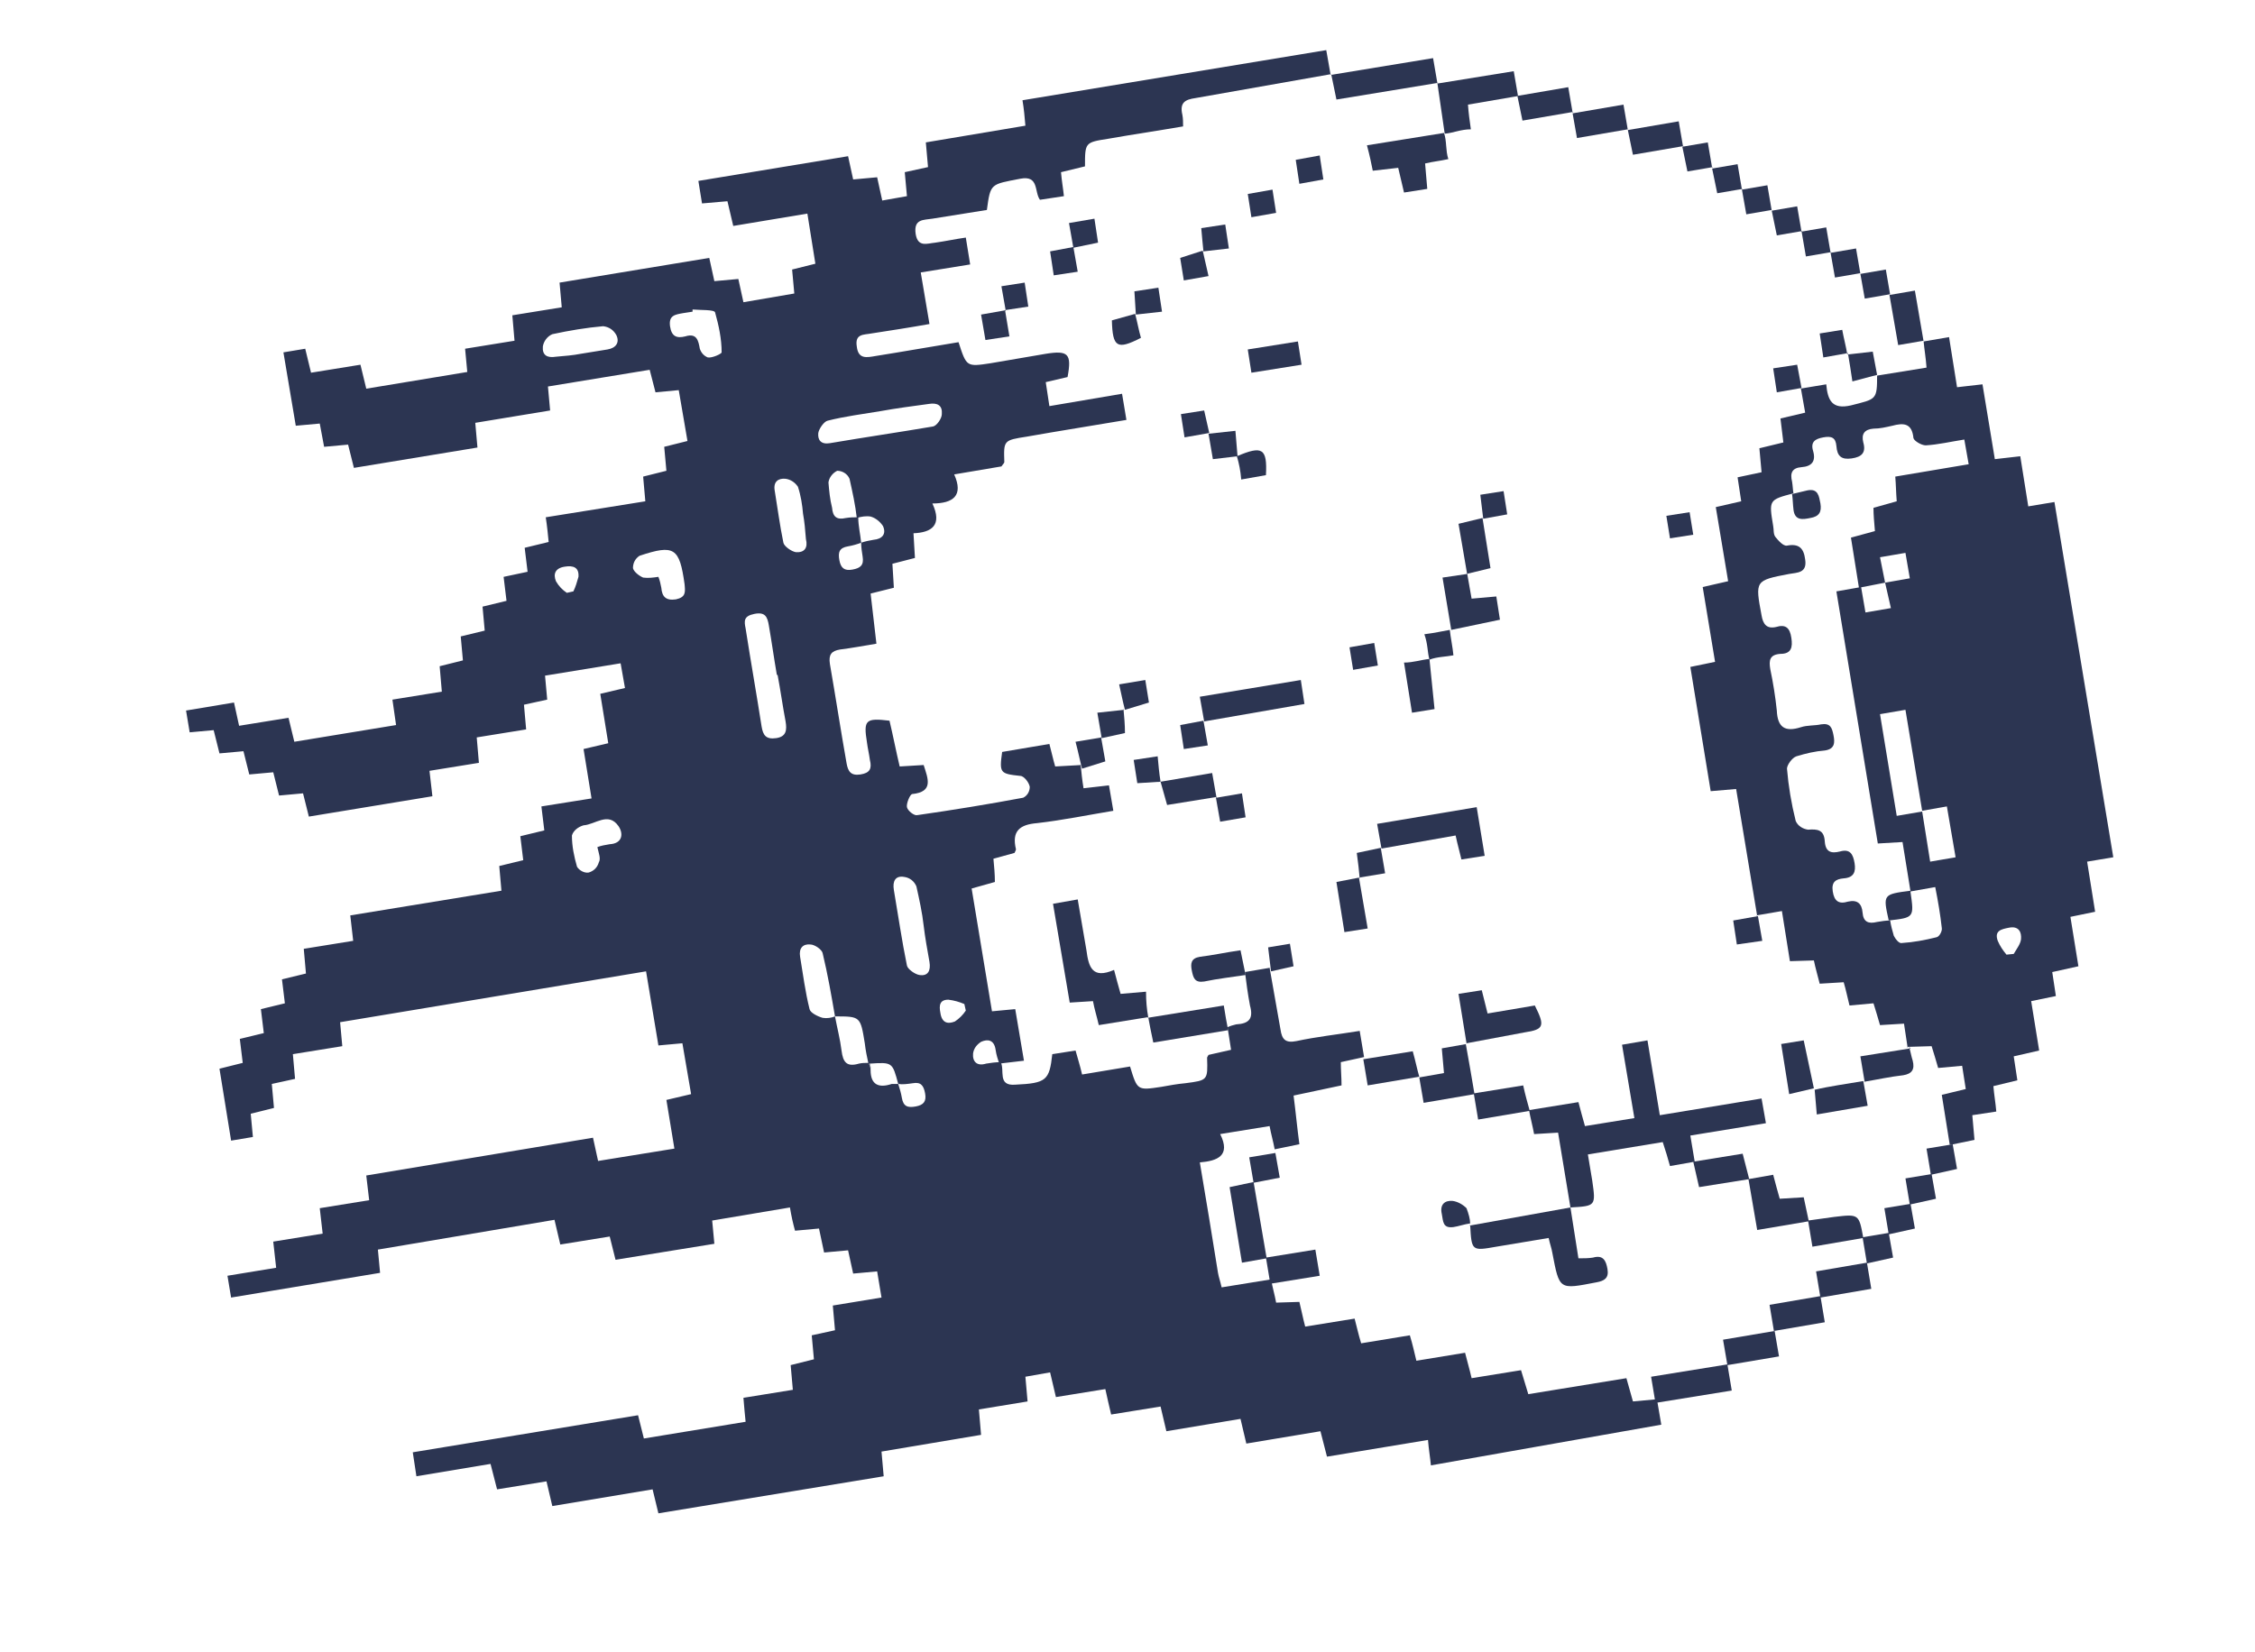 <?xml version="1.0" encoding="utf-8"?>
<!-- Generator: Adobe Illustrator 25.2.1, SVG Export Plug-In . SVG Version: 6.00 Build 0)  -->
<svg version="1.1" id="Ebene_1" xmlns="http://www.w3.org/2000/svg" xmlns:xlink="http://www.w3.org/1999/xlink" x="0px" y="0px"
	 viewBox="0 0 310.3 227.4" style="enable-background:new 0 0 310.3 227.4;" xml:space="preserve">
<style type="text/css">
	.st0{fill:#2C3552;}
</style>
<g id="Ebene_13">
	<path class="st0" d="M196.9,201.7c-0.1-1.1-0.3-2.2-0.4-3.5l-13.9,2.3l-0.9-3.5l-10.2,1.7l-0.8-3.4l-10.2,1.7l-0.8-3.4l-6.8,1.1
		c-0.3-1.2-0.5-2.2-0.8-3.5l-6.8,1.1l-0.8-3.4l-3.4,0.6l0.3,3.4l-6.7,1.1l0.3,3.5l-13.7,2.3l0.3,3.4l-31,5.1l-0.8-3.3L76,207.3
		l-0.8-3.4l-6.8,1.1l-0.9-3.5l-10.2,1.7l-0.5-3.3l31-5.1l0.8,3.2l14-2.3c-0.1-1-0.2-2-0.3-3.3l6.8-1.1l-0.3-3.4l3.2-0.8l-0.3-3.3
		l3.2-0.7l-0.3-3.4l6.7-1.1l-0.6-3.6l-3.3,0.3l-0.7-3.2l-3.3,0.3l-0.7-3.3l-3.3,0.3c-0.3-1.1-0.5-2-0.7-3.2L98,168l0.3,3.2
		l-13.6,2.2l-0.8-3.2l-6.8,1.1l-0.8-3.4L52,172l0.3,3.2l-20.5,3.4l-0.5-3l6.7-1.1l-0.4-3.6l6.8-1.1l-0.4-3.5l6.8-1.1l-0.4-3.4
		l31.2-5.2l0.7,3.2l10.5-1.7l-1.1-6.7l3.4-0.8l-1.2-7l-3.3,0.3l-1.7-10.2l-42.1,7l0.3,3.3l-6.8,1.1l0.3,3.4l-3.2,0.7l0.3,3.3
		l-3.2,0.8l0.3,3.2l-3,0.5l-1.6-9.9l3.2-0.8l-0.4-3.3l3.3-0.8l-0.4-3.3l3.3-0.8l-0.4-3.3l3.3-0.8l-0.3-3.4l6.8-1.1l-0.4-3.5
		l20.8-3.4l-0.3-3.4l3.3-0.8l-0.4-3.3l3.3-0.8l-0.4-3.3l6.9-1.1l-1.1-6.8l3.4-0.8l-1.1-6.8l3.4-0.8l-0.6-3.4l-10.4,1.7l0.3,3.3
		l-3.2,0.7l0.3,3.4l-6.8,1.1l0.3,3.5l-6.8,1.1l0.4,3.5l-17,2.8l-0.8-3.2l-3.3,0.3l-0.8-3.2l-3.3,0.3l-0.8-3.2l-3.3,0.3l-0.8-3.2
		l-3.3,0.3l-0.5-3l6.6-1.1l0.7,3.2l6.8-1.1l0.8,3.3l14-2.3L54,96.3l6.8-1.1l-0.3-3.5l3.2-0.8l-0.3-3.3l3.3-0.8l-0.3-3.3l3.3-0.8
		l-0.4-3.3l3.3-0.7l-0.4-3.3l3.3-0.8c-0.1-1-0.2-2.1-0.4-3.4L88.8,69l-0.3-3.4l3.2-0.8l-0.3-3.3l3.2-0.8l-1.2-7L90.2,54l-0.8-3.1
		l-14,2.3l0.3,3.3l-10.3,1.7l0.3,3.4l-17,2.8l-0.8-3.2l-3.3,0.3L44,58.3l-3.3,0.3l-1.7-10.1l3-0.5l0.8,3.3l6.8-1.1l0.8,3.3l13.9-2.3
		L64,48l6.8-1.1l-0.3-3.5l6.8-1.1l-0.3-3.4l20.6-3.4l0.7,3.2l3.3-0.3l0.7,3.2l7-1.2l-0.3-3.3l3.2-0.8l-1.1-6.9l-10.2,1.7l-0.8-3.4
		L96.6,28l-0.5-3.1l20.6-3.4l0.7,3.2l3.3-0.3l0.7,3.2l3.4-0.6c-0.1-1-0.2-2.1-0.3-3.3l3.2-0.7c-0.1-1.1-0.2-2.2-0.3-3.4l13.7-2.3
		c-0.1-1.2-0.2-2.3-0.4-3.5l41.8-6.9l0.6,3.4l0.1-0.1c-6.2,1.1-12.5,2.2-18.7,3.3c-1.4,0.2-2.2,0.6-1.8,2.3c0.1,0.5,0.1,1.1,0.1,1.6
		c-3.5,0.6-6.9,1.1-10.3,1.7c-3.2,0.5-3.2,0.5-3.2,3.8l-3.3,0.8c0.1,1.2,0.3,2.3,0.4,3.3l-3.3,0.5c-0.8-1.1-0.1-3.4-2.7-2.9
		c-4.1,0.8-4.1,0.6-4.6,4.3c-2.5,0.4-5,0.8-7.5,1.2c-1.2,0.2-2.6,0-2.3,2.1c0.3,1.9,1.6,1.3,2.7,1.2c1.4-0.2,2.8-0.5,4.2-0.7
		l0.6,3.7l-6.8,1.1l1.2,7.1c-2.8,0.5-5.4,0.9-8,1.3c-1,0.2-2.3,0-2,1.8c0.2,1.8,1.4,1.5,2.6,1.3c3.8-0.6,7.7-1.3,11.4-1.9
		c1.1,3.4,1.1,3.4,4.4,2.9l7.6-1.3c3.1-0.5,3.6,0,3,3.2l-3,0.7l0.5,3.3l10-1.7l0.6,3.6c-4.7,0.8-9.2,1.5-13.7,2.3
		c-3.2,0.5-3.2,0.5-3.1,3.5c0,0.1-0.1,0.2-0.4,0.6l-6.5,1.1c1.3,2.9-0.1,4-3,4c1.4,3-0.1,4-2.6,4.1l0.2,3.4l-3.1,0.8l0.2,3.3
		l-3.2,0.8l0.8,6.9c-1.8,0.3-3.4,0.6-5,0.8c-1.2,0.2-1.6,0.7-1.4,2c0.8,4.6,1.5,9.2,2.3,13.7c0.2,1.1,0.6,1.7,1.9,1.5
		c1.3-0.2,1.6-0.8,1.3-2c-0.1-0.8-0.3-1.6-0.4-2.4c-0.5-3.1-0.2-3.4,3.1-3c0.5,2.1,0.9,4.2,1.4,6.3l3.3-0.2c0.6,1.9,1.4,3.7-1.6,4
		c-0.3,0.1-0.8,1.3-0.7,1.8c0.1,0.5,1,1.2,1.4,1.1c4.9-0.7,9.8-1.5,14.6-2.4c0.6-0.3,0.9-0.9,0.9-1.5c-0.1-0.6-0.8-1.5-1.3-1.5
		c-2.8-0.3-2.9-0.4-2.5-3.3l6.5-1.1c0.3,1.1,0.5,2.1,0.8,3.1l3.6-0.2l-0.1-0.1c0.1,1.1,0.2,2.1,0.4,3.3l3.5-0.4l0.6,3.5
		c-3.6,0.6-7,1.3-10.5,1.7c-2.4,0.2-3.5,1.1-2.9,3.6c0,0.1-0.1,0.3-0.2,0.5l-2.9,0.8c0.1,1.1,0.2,2.1,0.2,3.2l-3.2,0.9l2.8,16.9
		l3.2-0.3l1.2,7.1l-3.4,0.4c-0.2-0.6-0.4-1.2-0.5-1.9c-0.2-1.4-1.1-1.5-2-1.1c-0.6,0.4-1,0.9-1.1,1.6c-0.1,1.1,0.5,1.8,1.8,1.4
		c0.6-0.1,1.3-0.2,2-0.2c0.6,1.1-0.5,3.3,2,3.1c4.3-0.2,4.7-0.6,5.1-4.2l3.2-0.5c0.3,1.1,0.6,2,0.9,3.3l6.6-1.1c1,3.3,1,3.3,4.3,2.8
		c1.1-0.2,2.2-0.4,3.3-0.5c3.1-0.4,3.1-0.4,3-3.5c0-0.1,0.1-0.2,0.2-0.4l3.1-0.7l-0.5-3.2l0,0.1c0.4-0.2,0.8-0.3,1.2-0.4
		c1.8-0.1,2.4-0.8,1.9-2.6c-0.3-1.6-0.5-3.1-0.7-4.7l0,0.1l3.5-0.6l-0.1,0c0.5,2.8,1,5.7,1.5,8.5c0.2,1.4,0.7,1.9,2.2,1.6
		c2.8-0.6,5.6-0.9,8.7-1.4l0.6,3.6l-3.2,0.7c0,1.1,0.1,2.1,0.1,3.2l-6.6,1.4c0.3,2.3,0.5,4.5,0.8,6.7l-3.4,0.7
		c-0.2-1.1-0.5-2.1-0.7-3.2l-6.8,1.1c1.5,3-0.4,3.7-2.8,3.9c0.9,5.3,1.7,10.2,2.5,15.2c0.1,0.6,0.3,1.1,0.5,2l6.8-1.1
		c0.2,1.1,0.5,2.1,0.7,3.2l3.2-0.1c0.3,1.2,0.5,2.3,0.8,3.4l6.8-1.1c0.3,1.1,0.5,2.1,0.9,3.4l6.7-1.1c0.4,1.3,0.6,2.3,0.9,3.5
		l6.7-1.1c0.3,1.2,0.6,2.2,0.9,3.5l6.8-1.1l1,3.3l13.5-2.2l0.9,3.2l3.3-0.3c0.2,1.2,0.4,2.3,0.6,3.5L196.9,201.7z M123.6,149.2
		c0.2,0.6,0.4,1.3,0.5,1.9c0.2,1.2,0.8,1.4,1.9,1.2s1.5-0.7,1.3-1.8c-0.2-1.1-0.6-1.6-1.7-1.4C124.9,149.2,124.2,149.3,123.6,149.2
		c-0.8-3-0.8-3-3.9-2.8c-0.1,0-0.1,0-0.2,0c-0.2-0.9-0.4-1.9-0.5-2.8c-0.6-3.7-0.6-3.7-4.1-3.7c-0.5-2.9-1-5.8-1.7-8.7
		c-0.1-0.5-1.1-1.2-1.7-1.2c-1-0.1-1.6,0.5-1.4,1.7c0.4,2.4,0.7,4.8,1.3,7.2c0.1,0.5,1.1,1,1.8,1.2c0.6,0.1,1.2,0,1.7-0.2
		c0.3,1.6,0.7,3.1,0.9,4.7s0.7,2.3,2.4,1.8c0.4-0.1,0.9-0.1,1.3-0.1c0.2,0.3,0.3,0.7,0.3,1c0,2,1.1,2.5,2.9,1.9
		C123,149.2,123.3,149.2,123.6,149.2z M118.5,74.7c0.6-0.2,1.1-0.3,1.7-0.4c1.2-0.1,1.8-0.8,1.3-1.9c-0.4-0.6-1-1.1-1.7-1.3
		c-0.6-0.1-1.3,0-1.9,0.2c-0.2-1.8-0.6-3.6-1-5.4c-0.3-0.7-1-1.1-1.7-1.1c-0.6,0.3-1.1,0.9-1.2,1.6c0.1,1.2,0.2,2.3,0.5,3.5
		c0.1,1.2,0.6,1.7,1.9,1.4c0.6-0.1,1.1-0.1,1.7-0.1C118.1,72.4,118.4,73.6,118.5,74.7c-0.5,0.2-1.2,0.4-1.8,0.5
		c-1.2,0.2-1.4,0.8-1.2,1.9s0.7,1.5,1.8,1.3c1.1-0.2,1.6-0.6,1.4-1.8C118.6,76,118.5,75.3,118.5,74.7L118.5,74.7z M121.1,56.6
		c-2.4,0.4-4.8,0.7-7.2,1.3c-0.5,0.1-1.2,1.1-1.3,1.7c-0.1,1,0.4,1.6,1.6,1.4c4.7-0.8,9.5-1.5,14.2-2.3c0.5-0.1,1.2-1.1,1.2-1.7
		c0.1-1.2-0.6-1.6-1.8-1.4C125.6,55.9,123.3,56.2,121.1,56.6z M107,92.9l-0.1,0c-0.4-2.3-0.7-4.5-1.1-6.8c-0.2-1.2-0.5-1.9-2-1.6
		s-1.4,1-1.2,2c0.7,4.5,1.5,9,2.2,13.5c0.2,1.2,0.6,1.8,2,1.6c1.4-0.2,1.5-1.1,1.3-2.3C107.7,97.2,107.4,95,107,92.9z M127.1,127.4
		L127.1,127.4c-0.2-1.8-0.6-3.6-1-5.4c-0.3-0.7-0.9-1.2-1.7-1.3c-1.2-0.2-1.6,0.6-1.4,1.8c0.6,3.5,1.1,7,1.8,10.4
		c0.1,0.5,1.1,1.2,1.7,1.3c1.2,0.2,1.6-0.6,1.4-1.8C127.6,130.7,127.3,129.1,127.1,127.4z M82.2,116.6c0.5-0.2,1.1-0.3,1.7-0.4
		c1.8-0.1,1.9-1.5,1.2-2.5c-1.4-2-3.2-0.2-4.8-0.1c-0.7,0.2-1.4,0.7-1.6,1.4c0,1.5,0.3,2.9,0.7,4.3c0.3,0.5,1,0.9,1.6,0.8
		c0.7-0.2,1.2-0.7,1.4-1.4C82.7,118.2,82.4,117.5,82.2,116.6z M79.9,48.7L79.9,48.7c1.2-0.2,2.5-0.4,3.7-0.6c1.2-0.2,1.7-1,1.2-2
		c-0.4-0.7-1-1.1-1.8-1.2c-2.3,0.2-4.7,0.6-7,1.1c-0.7,0.3-1.2,1-1.3,1.7c-0.1,1.2,0.6,1.6,1.8,1.4C77.7,49,78.9,48.9,79.9,48.7
		L79.9,48.7z M95.3,42.6l0,0.3l-1.3,0.2c-1.1,0.2-2,0.3-1.8,1.8c0.2,1.4,0.9,1.7,2.1,1.4c1.6-0.5,1.8,0.6,2,1.7
		c0.2,0.6,0.6,1,1.1,1.2c0.6,0.1,1.9-0.5,1.9-0.7c0-1.9-0.4-3.7-0.9-5.5C98.3,42.6,96.4,42.7,95.3,42.6L95.3,42.6z M90.6,79.4
		c0.2,0.5,0.3,1,0.4,1.5c0.1,1.2,0.6,1.8,2,1.6c1.4-0.3,1.3-1,1.2-2.1c-0.7-5-1.4-5.5-6.2-3.9c-0.6,0.4-0.9,1-0.9,1.7
		c0.1,0.5,0.9,1.1,1.4,1.3C89.2,79.6,89.9,79.5,90.6,79.4z M110.5,70.7L110.5,70.7c-0.1-1.2-0.3-2.5-0.7-3.7c-0.4-0.6-1-1-1.7-1.1
		c-1-0.1-1.7,0.4-1.5,1.6c0.4,2.4,0.7,4.8,1.2,7.2c0.1,0.5,1.1,1.2,1.7,1.3c1.2,0.1,1.7-0.6,1.4-1.8
		C110.8,72.9,110.7,71.8,110.5,70.7z M78,81.6l0.9-0.2c0.3-0.6,0.5-1.3,0.7-2c0.1-1.3-0.7-1.6-1.9-1.4c-1.3,0.2-1.6,1-1.2,2
		C76.9,80.7,77.4,81.2,78,81.6z M132.9,139.1l-0.2-0.9c-0.7-0.3-1.4-0.5-2.2-0.6c-1.2,0-1.3,0.8-1.1,1.8c0.2,1.4,1,1.6,2,1.2
		C132,140.2,132.5,139.7,132.9,139.1L132.9,139.1z"/>
	<path class="st0" d="M264.7,47l3.5-0.6l1.1,6.9l3.5-0.4l1.7,10.3l3.5-0.4l1.1,6.9l3.6-0.6l8.1,48.9l-3.6,0.6l1.1,6.9l-3.4,0.7
		l1.1,6.8l-3.6,0.8l0.5,3.3l-3.4,0.7l1.1,6.8l-3.5,0.8l0.5,3.3l-3.3,0.8c0.1,1.2,0.3,2.3,0.4,3.5l-3.3,0.5c0.1,1.2,0.2,2.3,0.3,3.4
		l-3.4,0.7l-1.1-6.9l3.3-0.8l-0.5-3.2l-3.3,0.3c-0.3-1.1-0.6-2-0.9-3l-3.4,0.1l0.1,0.1l-0.5-3.3l-3.3,0.2c-0.3-1.1-0.6-2-0.9-3
		l-3.3,0.3c-0.3-1.2-0.5-2.2-0.8-3.2l-3.3,0.2c-0.3-1.2-0.6-2.2-0.8-3.2l-3.3,0.1l-1.1-6.9l-3.5,0.6l0.1,0.1l-2.9-17.5l-3.5,0.3
		l-2.8-17.1l3.4-0.7l-1.7-10.3l3.5-0.8l-1.7-10.2l3.5-0.8l-0.5-3.3l3.3-0.7l-0.3-3.3l3.3-0.8l-0.4-3.3l3.4-0.8l-0.6-3.4l-0.1,0.1
		l3.6-0.6c0.2,2.2,0.8,3.5,3.4,2.9c3.5-0.9,3.6-0.7,3.6-4.2l0,0.1l6.8-1.1C265,49.2,264.8,48.1,264.7,47L264.7,47z M259.4,80.2
		l3.4-0.6l-0.6-3.5l-3.5,0.6L259.4,80.2l-3.6,0.7l-1.1-6.9l3.3-0.9c-0.1-1.2-0.2-2.2-0.2-3.2L261,69c-0.1-1.2-0.1-2.2-0.2-3.4
		l10.1-1.7l-0.6-3.4c-1.9,0.3-3.6,0.7-5.3,0.8c-0.6,0-1.6-0.6-1.7-1c-0.2-2.1-1.4-2.1-2.9-1.7c-0.9,0.2-1.7,0.4-2.6,0.4
		c-1.2,0.1-1.7,0.7-1.4,1.9c0.4,1.4-0.2,2-1.6,2.2c-1.4,0.2-2-0.3-2.1-1.7c-0.1-1.2-0.7-1.4-1.8-1.2c-1.1,0.2-1.8,0.6-1.4,1.9
		c0.4,1.4-0.2,2.1-1.6,2.2c-1.3,0.1-1.6,0.8-1.3,2c0.1,0.6,0.1,1.1,0.2,1.7l0-0.1c-3.4,0.9-3.4,0.9-2.8,4.5c0.1,0.5,0,1.1,0.3,1.5
		c0.4,0.5,1.1,1.3,1.6,1.2c1.6-0.3,2.3,0.3,2.5,1.9c0.3,1.9-1.1,1.8-2.2,2c-4.7,0.9-4.7,0.9-3.8,5.7c0.2,1.2,0.7,1.9,2,1.6
		c1.3-0.4,1.9,0.1,2.1,1.5c0.2,1.3,0,2.2-1.5,2.2c-1.5,0.1-1.6,0.9-1.4,2.1c0.4,1.9,0.7,3.8,0.9,5.7c0.1,2.3,1.1,3,3.3,2.3
		c0.9-0.3,1.9-0.2,2.8-0.4c1.3-0.2,1.5,0.5,1.7,1.5s0.2,1.9-1.2,2.1c-1.3,0.1-2.6,0.4-3.9,0.8c-0.6,0.2-1.3,1.2-1.3,1.7
		c0.2,2.4,0.6,4.8,1.2,7.2c0.3,0.7,1,1.1,1.7,1.2c1.3-0.1,2.2,0,2.3,1.6c0.1,1.5,0.9,1.7,2.1,1.4c1.4-0.4,1.8,0.4,2,1.6
		s-0.1,2-1.5,2.1c-1.1,0.1-1.7,0.5-1.5,1.8s0.8,1.8,2.1,1.4c1.3-0.3,1.9,0.3,2,1.5c0.1,1.3,0.8,1.6,2,1.3c0.6-0.1,1.2-0.2,1.8-0.2
		c0.1,0.7,0.3,1.4,0.5,2.1c0.2,0.4,0.7,1.1,1.1,1c1.6-0.1,3.2-0.4,4.8-0.8c0.4-0.1,0.8-0.9,0.7-1.3c-0.2-1.8-0.5-3.6-0.9-5.6
		l-3.4,0.6l-1.1-6.8l-3.4,0.2l-5.7-34.7l3.4-0.6l0.6,3.5l3.5-0.6L259.4,80.2z M264.5,111.7l1.1,6.9l3.5-0.6l-1.2-7l-3.4,0.6
		l-2.3-13.9l-3.5,0.6l2.3,14L264.5,111.7z M276.1,131.4l1-0.1c0.4-0.7,0.9-1.3,1-2c0.1-1-0.3-1.9-1.7-1.6c-1,0.2-2,0.4-1.5,1.8
		C275.2,130.2,275.6,130.8,276.1,131.4L276.1,131.4z"/>
	<path class="st0" d="M183.2,10.3l14-2.3l0.6,3.5l0.1-0.1l-14,2.3L183.2,10.3L183.2,10.3z"/>
	<path class="st0" d="M197.8,11.5l10.5-1.7l0.6,3.5l0.1-0.1l-7,1.2c0.1,1.3,0.2,2,0.4,3.4c-1.4,0-2.4,0.5-3.6,0.6l0,0L197.8,11.5
		L197.8,11.5z"/>
	<path class="st0" d="M208.8,13.2l7-1.2l0.6,3.5l0.1-0.1l-7,1.2L208.8,13.2L208.8,13.2z"/>
	<path class="st0" d="M216.4,15.6l7-1.2l0.6,3.5l0-0.1l-7,1.2L216.4,15.6L216.4,15.6z"/>
	<path class="st0" d="M224,17.9l7-1.2l0.6,3.5l0.1-0.1l-7,1.2L224,17.9L224,17.9z"/>
	<path class="st0" d="M260,40.6l3.5-0.6l1.2,7l0-0.1l-3.5,0.6L260,40.6L260,40.6z"/>
	<path class="st0" d="M256,37.7l3.5-0.6l0.6,3.5l0-0.1l-3.5,0.6L256,37.7L256,37.7z"/>
	<path class="st0" d="M231.5,20.2l3.5-0.6l0.6,3.5l0.1-0.1l-3.5,0.6L231.5,20.2L231.5,20.2z"/>
	<path class="st0" d="M235.6,23.2l3.5-0.6l0.6,3.5l0.1-0.1l-3.5,0.6L235.6,23.2L235.6,23.2z"/>
	<path class="st0" d="M239.7,26.1l3.5-0.6l0.6,3.5l0-0.1l-3.5,0.6L239.7,26.1L239.7,26.1z"/>
	<path class="st0" d="M243.8,29l3.5-0.6l0.6,3.5l0.1-0.1l-3.5,0.6L243.8,29L243.8,29z"/>
	<path class="st0" d="M247.8,31.9l3.5-0.6l0.6,3.5l0.1-0.1l-3.5,0.6l-0.6-3.5L247.8,31.9z"/>
	<path class="st0" d="M251.9,34.8l3.5-0.6l0.6,3.5l0-0.1l-3.5,0.6L251.9,34.8L251.9,34.8z"/>
	<path class="st0" d="M123.6,149.3L123.6,149.3"/>
	<path class="st0" d="M119.9,147.3c-0.1-0.4-0.2-0.7-0.3-1l-0.1,0.1c0.1,0,0.1,0,0.2,0"/>
	<path class="st0" d="M227.8,193.1l-0.6-3.6l10.5-1.7l0.6,3.6L227.8,193.1z"/>
	<path class="st0" d="M250.5,178.6l-0.6-3.6l7-1.2l0.6,3.6L250.5,178.6z"/>
	<path class="st0" d="M244.1,183.2l-0.6-3.6l7-1.2l0.6,3.6L244.1,183.2z"/>
	<path class="st0" d="M237.7,187.9l-0.6-3.5l7.1-1.2l0.6,3.5L237.7,187.9z"/>
	<path class="st0" d="M265.7,161.7l-0.6-3.6l3.6-0.6l0.6,3.4L265.7,161.7z"/>
	<path class="st0" d="M262.8,165.8l-0.6-3.6l3.6-0.6l0.6,3.4L262.8,165.8z"/>
	<path class="st0" d="M259.9,169.9l-0.6-3.6l3.6-0.6l0.6,3.4L259.9,169.9z"/>
	<path class="st0" d="M256.9,173.9l-0.6-3.6l3.6-0.6l0.6,3.4L256.9,173.9z"/>
	<path class="st0" d="M216.1,166.2l-1.7-10.3l-3.3,0.2c-0.2-1.1-0.5-2.2-0.7-3.3l6.8-1.1c0.3,1.2,0.6,2.2,0.9,3.3l6.8-1.1l-1.7-10.1
		l3.5-0.6l1.7,10.3l14-2.3l0.6,3.4l-10.4,1.7l0.6,3.6l-3.4,0.6c-0.3-1.1-0.6-2.1-1-3.3l-10.3,1.7c0.2,1.2,0.4,2.4,0.6,3.6
		C219.6,166,219.6,166,216.1,166.2L216.1,166.2z"/>
	<path class="st0" d="M158,140l-6.8,1.1c-0.3-1.3-0.6-2.2-0.8-3.3l-3.2,0.2l-2.3-13.6l3.4-0.6c0.4,2.4,0.8,4.7,1.2,7
		c0.3,2.3,0.8,4,3.8,2.7c0.3,1.2,0.6,2.2,0.9,3.3l3.5-0.3C157.7,137.8,157.8,138.9,158,140L158,140z"/>
	<path class="st0" d="M190.1,116.8l-0.6-3.4l13.7-2.3l1.1,6.7l-3.2,0.5c-0.2-0.9-0.5-1.9-0.8-3.3L190.1,116.8L190.1,116.8z"/>
	<path class="st0" d="M198.7,18.3c0.4,1.1,0.2,2.4,0.6,3.6c-1.4,0.3-1.9,0.3-3.2,0.6c0.1,1.1,0.2,2.3,0.3,3.5l-3.2,0.5l-0.8-3.4
		l-3.5,0.4c-0.2-1-0.4-2-0.8-3.5L198.7,18.3L198.7,18.3z"/>
	<path class="st0" d="M201.8,143.6l-1.1-6.8l3.2-0.5l0.8,3.2l6.5-1.1c1.4,2.8,1.3,3.3-1.4,3.7L201.8,143.6L201.8,143.6z"/>
	<path class="st0" d="M165.7,99.3l-0.6-3.4l13.9-2.3l0.5,3.3L165.7,99.3L165.7,99.3z"/>
	<path class="st0" d="M201.9,79l0.6,3.4l3.4-0.3l0.5,3.2l-6.7,1.4l0,0l-1.2-7.2L201.9,79L201.9,79z"/>
	<path class="st0" d="M169,141.8l-10.3,1.7c-0.3-1.4-0.5-2.4-0.7-3.5l-0.1,0.1l10.5-1.7C168.6,139.7,168.8,140.8,169,141.8
		L169,141.8z"/>
	<path class="st0" d="M202.9,150.6l-7,1.2l-0.6-3.5l3.4-0.6c-0.1-1.1-0.2-2.2-0.3-3.4l3.4-0.6l-0.1,0
		C202.1,145.9,202.5,148.2,202.9,150.6z"/>
	<path class="st0" d="M248.9,168.1l-7.1,1.2l-1.2-7l3.4-0.6c0.3,1.2,0.6,2.2,0.9,3.3l3.3-0.2L248.9,168.1z"/>
	<path class="st0" d="M171.4,134.2c-1.9,0.3-3.8,0.5-5.7,0.9c-1.3,0.2-1.5-0.5-1.7-1.5c-0.2-1-0.1-1.7,1.1-1.9
		c1.7-0.2,3.5-0.6,5.6-0.9L171.4,134.2L171.4,134.2z"/>
	<path class="st0" d="M171.7,48.1l6.9-1.1l0.5,3.2l-6.9,1.1L171.7,48.1z"/>
	<path class="st0" d="M187,120.8l1.2,7l-3.2,0.5l-1.1-6.9L187,120.8L187,120.8z"/>
	<path class="st0" d="M195.3,148.2l-7.1,1.2l-0.6-3.6l6.8-1.1C194.8,146.1,195,147.2,195.3,148.2z"/>
	<path class="st0" d="M159.7,107.6l7.1-1.2l0.6,3.4l0-0.1l-6.8,1.1L159.7,107.6L159.7,107.6z"/>
	<path class="st0" d="M204,71.3l1.1,6.9l-3.3,0.8l0.1,0.1l-1.2-7L204,71.3L204,71.3z"/>
	<path class="st0" d="M210.5,152.9l-7.1,1.2l-0.6-3.6l6.8-1.1C209.9,150.8,210.2,151.8,210.5,152.9z"/>
	<path class="st0" d="M249.6,149.8l-3.4,0.8l-1.1-6.9l3.1-0.5L249.6,149.8L249.6,149.8z"/>
	<path class="st0" d="M262.7,144.1c0.2,0.6,0.3,1.3,0.5,1.9c0.3,1.2-0.1,1.8-1.3,2c-1.8,0.2-3.6,0.6-5.4,0.9l0.1,0.1l-0.6-3.6
		l6.9-1.1L262.7,144.1z"/>
	<path class="st0" d="M256.4,148.8l0.6,3.4l-7,1.2c-0.1-1.3-0.2-2.4-0.3-3.5c0,0,0,0.1,0,0.1C251.8,149.5,254.1,149.2,256.4,148.8
		L256.4,148.8z"/>
	<path class="st0" d="M240.7,162.3l-6.9,1.1l-0.8-3.5l6.8-1.1L240.7,162.3z"/>
	<path class="st0" d="M196.7,90.7l0.7,6.9l-3.1,0.5l-1.1-6.9C194.5,91.2,195.6,90.8,196.7,90.7L196.7,90.7z"/>
	<path class="st0" d="M256.4,170.4l-7,1.2l-0.6-3.6l3.6-0.5C255.8,167.1,255.8,167.1,256.4,170.4z"/>
	<path class="st0" d="M166.4,59.6l-3.4,0.6l-0.5-3.2l3.2-0.5L166.4,59.6L166.4,59.6z"/>
	<path class="st0" d="M166.3,59.7l3.7-0.4c0.1,1.2,0.2,2.4,0.3,3.6l0-0.1l-3.4,0.4L166.3,59.7L166.3,59.7z"/>
	<path class="st0" d="M254.3,48.6l-3.4,0.6l-0.5-3.3l3.1-0.5c0.2,1.1,0.5,2.2,0.7,3.4L254.3,48.6z"/>
	<path class="st0" d="M170.2,62.8c3.5-1.5,4.2-1.1,4,2.6l-3.4,0.6C170.7,64.8,170.5,63.8,170.2,62.8L170.2,62.8z"/>
	<path class="st0" d="M151.6,101.6l-0.6-3.5l3.7-0.4l-0.1-0.1c0.1,1.1,0.2,2.1,0.2,3.3L151.6,101.6L151.6,101.6z"/>
	<path class="st0" d="M148.9,105.8c-0.3-1.1-0.5-2.2-0.9-3.7l3.6-0.6l-0.1-0.1l0.6,3.4L148.9,105.8L148.9,105.8z"/>
	<path class="st0" d="M196.7,90.8c-0.3-1.1-0.2-2.1-0.7-3.5c1.6-0.2,2.3-0.4,3.5-0.6l0,0c0.1,1,0.4,2.4,0.5,3.5
		C199,90.4,197.7,90.4,196.7,90.8L196.7,90.8z"/>
	<path class="st0" d="M190,116.7l0.6,3.5l-3.6,0.6l0.1,0.1c-0.1-1.1-0.2-2.1-0.4-3.5L190,116.7L190,116.7z"/>
	<path class="st0" d="M174.9,133.7l-0.4-3.3l3-0.5l0.5,3.1L174.9,133.7L174.9,133.7z"/>
	<path class="st0" d="M189.1,88.5l0.5,3.1l-3.4,0.6l-0.5-3.1L189.1,88.5z"/>
	<path class="st0" d="M165.6,99.2l0.6,3.4l-3.3,0.5l-0.5-3.3L165.6,99.2L165.6,99.2z"/>
	<path class="st0" d="M241.9,126.1l0.6,3.4L239,130l-0.5-3.3L241.9,126.1L241.9,126.1z"/>
	<path class="st0" d="M159.7,107.6l-3.2,0.2l-0.5-3.2l3.3-0.5C159.4,105.2,159.5,106.4,159.7,107.6L159.7,107.6z"/>
	<path class="st0" d="M154.8,97.7c-0.3-1.1-0.5-2.2-0.8-3.5l3.6-0.6l0.5,3.1L154.8,97.7L154.8,97.7z"/>
	<path class="st0" d="M182.1,24.7l-3.3,0.6l-0.5-3.3l3.3-0.6L182.1,24.7z"/>
	<path class="st0" d="M147.7,34.1l-0.6-3.4l3.5-0.6l0.5,3.3L147.7,34.1L147.7,34.1z"/>
	<path class="st0" d="M232.5,70.5l0.5,3.1l-3.2,0.5l-0.5-3.1L232.5,70.5z"/>
	<path class="st0" d="M172.2,29.9l-0.5-3.2l3.4-0.6l0.5,3.2L172.2,29.9z"/>
	<path class="st0" d="M147.7,34l0.6,3.4l-3.3,0.5l-0.5-3.3L147.7,34L147.7,34z"/>
	<path class="st0" d="M165.6,34.6c-0.1-1-0.2-2-0.3-3.2l3.3-0.5l0.5,3.3L165.6,34.6L165.6,34.6z"/>
	<path class="st0" d="M138.4,42.8l-0.6-3.4l3.2-0.5l0.5,3.3l-3.3,0.5L138.4,42.8z"/>
	<path class="st0" d="M204.1,71.4l-0.4-3.3l3.2-0.5l0.5,3.2L204.1,71.4L204.1,71.4z"/>
	<path class="st0" d="M167.4,109.8l3.5-0.6l0.5,3.3l-3.5,0.6l-0.6-3.4L167.4,109.8z"/>
	<path class="st0" d="M165.5,34.5l0.8,3.5l-3.4,0.6l-0.5-3.1L165.5,34.5L165.5,34.5z"/>
	<path class="st0" d="M138.3,42.7l0.6,3.6l-3.3,0.5l-0.6-3.5l3.4-0.6L138.3,42.7z"/>
	<path class="st0" d="M156.3,43.3l-0.2-3.2l3.3-0.5l0.5,3.3L156.3,43.3L156.3,43.3z"/>
	<path class="st0" d="M258.3,51.6l-3.4,0.9c-0.2-1.4-0.4-2.6-0.6-3.8l-0.1,0.1l3.5-0.4L258.3,51.6L258.3,51.6z"/>
	<path class="st0" d="M156.2,43.2c0.3,1.1,0.5,2.3,0.8,3.3c-3.3,1.7-3.9,1.3-4-2.4L156.2,43.2L156.2,43.2z"/>
	<path class="st0" d="M247.9,53.4l-3.4,0.6l-0.5-3.3l3.3-0.5L247.9,53.4L247.9,53.4z"/>
	<path class="st0" d="M216.1,166.2l1.1,7c0.7,0,1.4,0,2-0.1c1.4-0.4,1.8,0.4,2,1.6c0.2,1.2-0.4,1.6-1.5,1.8c-5.2,1-5.1,1.1-6.1-4.1
		c-0.1-0.6-0.3-1.1-0.5-2l-7.2,1.2c-3.4,0.6-3.4,0.6-3.6-3l-0.1,0.1L216.1,166.2L216.1,166.2z"/>
	<path class="st0" d="M174.3,173.2l-3.4,0.6l-1.7-10.4l3.3-0.7C173.1,166.2,173.7,169.7,174.3,173.2z"/>
	<path class="st0" d="M174.8,176.7l-0.6-3.6l6.8-1.1l0.6,3.6L174.8,176.7z"/>
	<path class="st0" d="M172.5,162.8l-0.6-3.5l3.6-0.6l0.6,3.4L172.5,162.8z"/>
	<path class="st0" d="M202.3,168.4c-0.8,0.1-1.6,0.4-2.3,0.5c-1.5,0.2-1.4-0.8-1.6-1.8c-0.3-1.3,0.4-1.9,1.5-1.8
		c0.7,0.1,1.4,0.5,1.9,1C202.1,167.1,202.3,167.8,202.3,168.4L202.3,168.4z"/>
	<path class="st0" d="M262.9,122.6c0,0.1,0,0.1,0,0.2c0.5,3.5,0.5,3.5-3,3.9C259.1,123.1,259.1,123.1,262.9,122.6z"/>
	<path class="st0" d="M246.6,68l2.1-0.5c1.5-0.3,1.6,0.8,1.8,1.8c0.2,1.2-0.2,1.8-1.4,2c-1,0.2-2.1,0.4-2.3-1.1
		C246.7,69.4,246.7,68.7,246.6,68L246.6,68z"/>
</g>
</svg>
